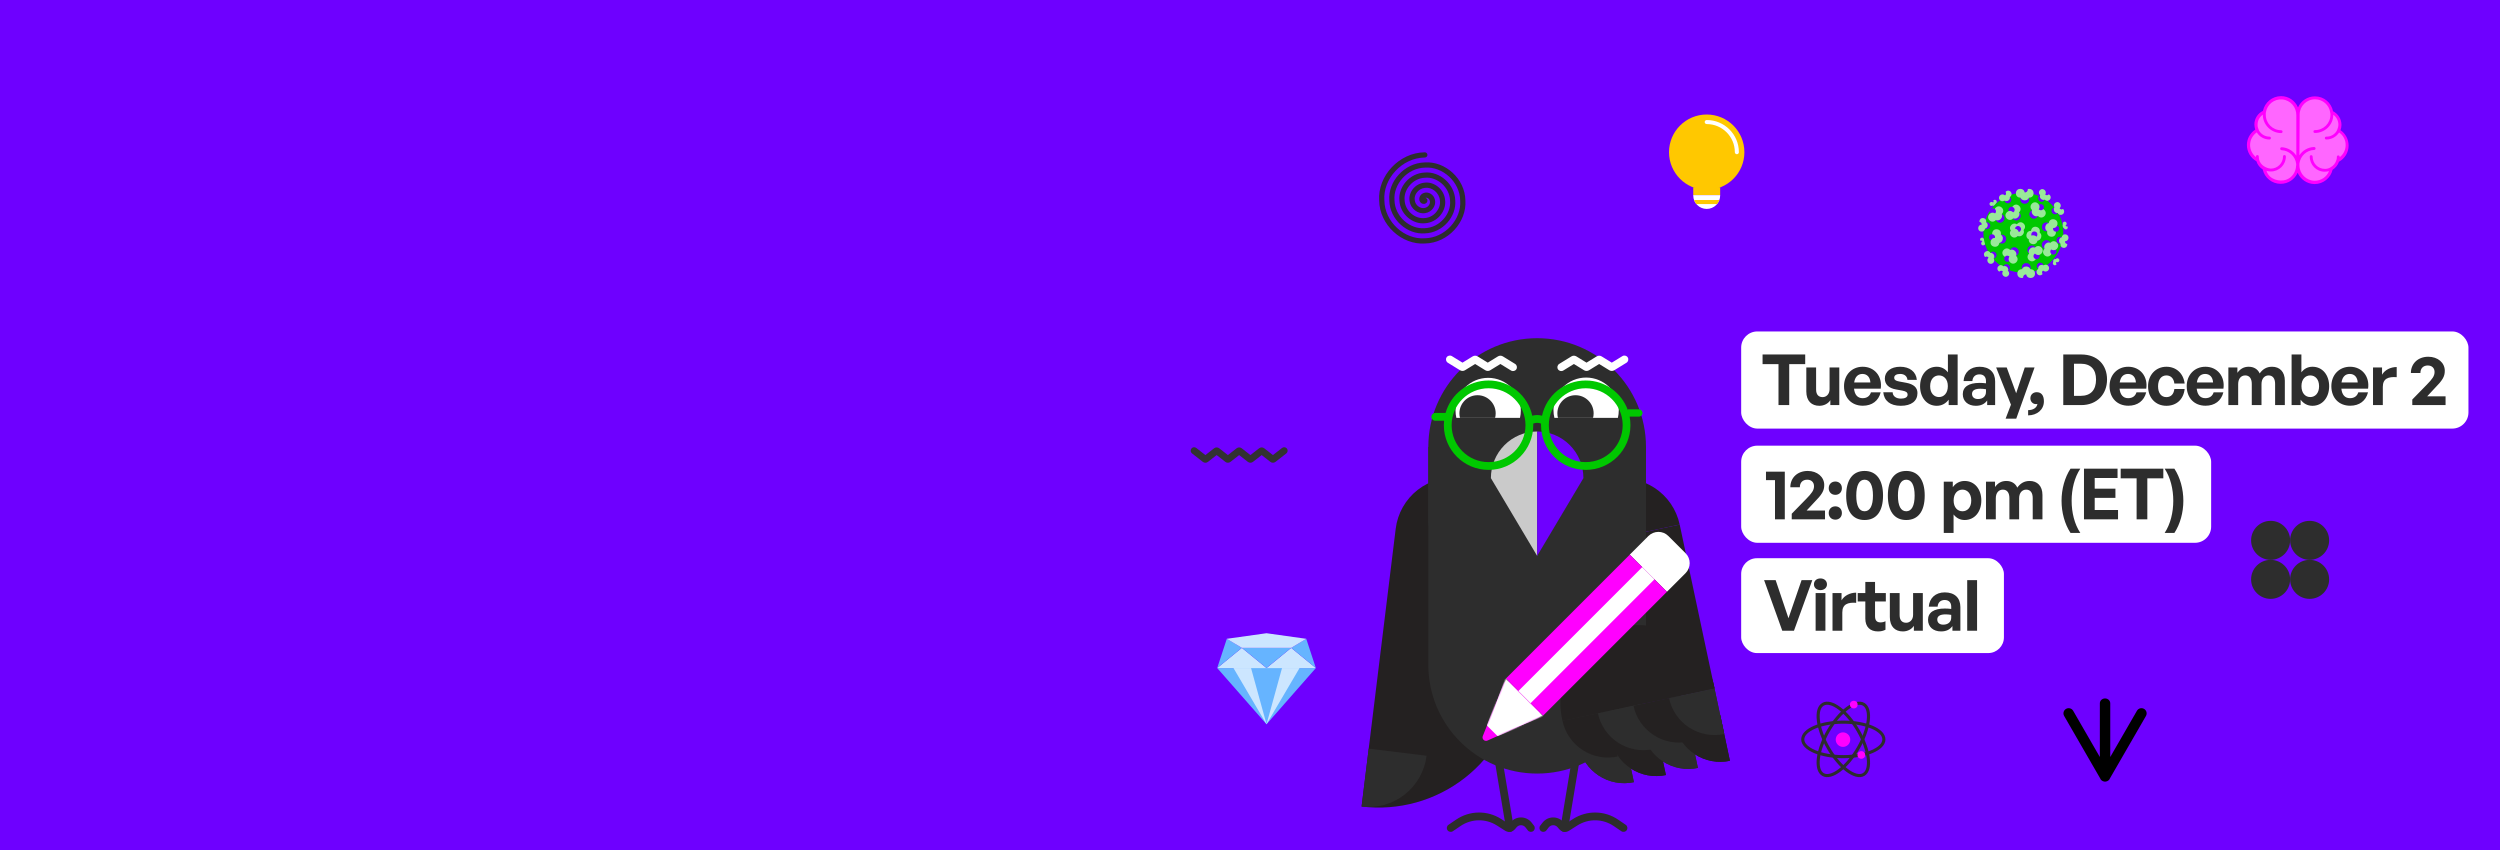 <svg width="2293" height="780" viewBox="0 0 2293 780" fill="none" xmlns="http://www.w3.org/2000/svg">
<rect x="0" y="0" width="2293" height="780" fill="#808080" stroke="none"/>
<g clip-path="url(#clip0_1017_22456)">
<rect width="2293" height="779.996" fill="#6E00FF"/>
<rect x="1597" y="304" width="667.061" height="89.102" rx="14.816" fill="white"/>
<path d="M1641.07 371.551H1631.24V333.989H1616.63V325.131H1655.74V333.989H1641.07V371.551ZM1678.08 357.004V337.027H1687V371.551H1678.79V367.025C1676.92 370.064 1673.1 372.197 1668.71 372.197C1661.79 372.197 1656.75 367.995 1656.75 359.009V337.027H1665.73V357.263C1665.73 362.112 1668.13 364.245 1671.75 364.245C1674.98 364.245 1678.08 361.659 1678.08 357.004ZM1708.59 372.133C1698.25 372.133 1691.33 364.956 1691.33 354.16C1691.33 343.88 1698.5 336.381 1708.46 336.381C1719.39 336.381 1726.63 345.238 1725.01 356.487H1700.51C1701.09 362.112 1703.81 365.215 1708.4 365.215C1712.34 365.215 1714.99 363.275 1716.02 359.849H1724.95C1723.01 367.672 1716.99 372.133 1708.59 372.133ZM1708.27 342.975C1704.06 342.975 1701.41 345.69 1700.64 350.798H1715.51C1715.25 346.014 1712.53 342.975 1708.27 342.975ZM1758.7 360.495C1758.7 367.736 1753.21 372.197 1743.38 372.197C1733.55 372.197 1728.06 367.478 1727.35 359.784H1735.94C1736.01 363.34 1739.05 365.603 1743.51 365.603C1747 365.603 1749.65 364.504 1749.65 362.047C1749.65 359.849 1748.23 358.944 1744.93 358.297L1738.72 357.134C1732.52 356.035 1728.77 352.608 1728.77 347.242C1728.77 340.842 1734.26 336.381 1742.86 336.381C1751.52 336.381 1757.47 340.971 1758.12 348.406H1749.52C1749.2 345.044 1746.68 342.975 1742.86 342.975C1739.56 342.975 1737.37 344.203 1737.37 346.402C1737.37 348.47 1738.79 349.311 1741.89 349.893L1748.55 351.121C1755.27 352.414 1758.7 355.517 1758.7 360.495ZM1761.09 354.289C1761.09 344.074 1767.1 336.381 1776.41 336.381C1780.55 336.381 1784.04 338.191 1786.62 341.488V325.131H1795.55V371.551H1787.33V366.573C1784.62 370.193 1780.87 372.197 1776.41 372.197C1767.1 372.197 1761.09 364.375 1761.09 354.289ZM1770.33 354.289C1770.33 360.754 1774.02 364.181 1778.41 364.181C1782.87 364.181 1786.56 360.689 1786.56 354.16C1786.56 347.63 1782.81 344.333 1778.41 344.333C1774.02 344.333 1770.33 347.695 1770.33 354.289ZM1822.64 371.551V367.284C1820.38 370.516 1816.95 372.197 1812.23 372.197C1805.05 372.197 1800.27 367.995 1800.27 361.53C1800.27 354.806 1805.7 351.186 1815.79 351.186C1817.73 351.186 1819.41 351.315 1821.54 351.574V349.505C1821.54 345.626 1819.34 343.363 1815.59 343.363C1811.71 343.363 1809.39 345.626 1809.06 349.505H1800.98C1801.5 341.553 1807.25 336.381 1815.59 336.381C1824.64 336.381 1829.94 341.359 1829.94 349.828V371.551H1822.64ZM1808.74 361.271C1808.74 364.181 1810.81 365.991 1814.17 365.991C1818.76 365.991 1821.54 363.469 1821.54 359.461V357.004C1819.41 356.681 1817.92 356.552 1816.37 356.552C1811.26 356.552 1808.74 358.168 1808.74 361.271ZM1866.1 337.027L1849.29 384.028H1839.53L1844.44 371.163L1830.86 337.027H1840.56L1849.22 360.689L1857.11 337.027H1866.1ZM1874.67 368.06C1874.67 375.818 1868.34 380.925 1860.19 380.99V376.206C1864.98 376.141 1868.21 373.943 1868.73 370.452C1868.14 370.646 1867.76 370.646 1867.37 370.646C1864.46 370.646 1862.26 368.254 1862.26 365.344C1862.26 361.982 1864.78 359.72 1868.08 359.72C1872.22 359.72 1874.67 362.564 1874.67 368.06ZM1908.92 371.551H1892.43V325.131H1908.92C1923.66 325.131 1932.58 334.571 1932.58 348.083C1932.58 361.595 1923.33 371.551 1908.92 371.551ZM1902.26 333.601V363.082H1908.4C1917.65 363.082 1922.49 357.716 1922.49 348.083C1922.49 338.837 1917.65 333.601 1908.4 333.601H1902.26ZM1952.14 372.133C1941.8 372.133 1934.88 364.956 1934.88 354.16C1934.88 343.88 1942.06 336.381 1952.01 336.381C1962.94 336.381 1970.18 345.238 1968.56 356.487H1944.06C1944.64 362.112 1947.36 365.215 1951.95 365.215C1955.89 365.215 1958.54 363.275 1959.58 359.849H1968.5C1966.56 367.672 1960.55 372.133 1952.14 372.133ZM1951.82 342.975C1947.62 342.975 1944.96 345.69 1944.19 350.798H1959.06C1958.8 346.014 1956.08 342.975 1951.82 342.975ZM1987.01 372.197C1977.05 372.197 1970.2 364.827 1970.2 354.289C1970.2 343.945 1977.31 336.381 1987.01 336.381C1996 336.381 2002.65 342.458 2003.75 351.768H1994.31C1993.86 347.177 1991.08 344.333 1987.01 344.333C1982.35 344.333 1979.38 348.147 1979.38 354.289C1979.38 360.495 1982.29 364.245 1987.01 364.245C1991.15 364.245 1993.8 361.53 1994.31 356.81H2003.75C2002.72 366.314 1996.25 372.197 1987.01 372.197ZM2022.91 372.133C2012.57 372.133 2005.65 364.956 2005.65 354.16C2005.65 343.88 2012.82 336.381 2022.78 336.381C2033.71 336.381 2040.95 345.238 2039.33 356.487H2014.83C2015.41 362.112 2018.12 365.215 2022.72 365.215C2026.66 365.215 2029.31 363.275 2030.34 359.849H2039.27C2037.33 367.672 2031.31 372.133 2022.91 372.133ZM2022.59 342.975C2018.38 342.975 2015.73 345.69 2014.96 350.798H2029.83C2029.57 346.014 2026.85 342.975 2022.59 342.975ZM2052.85 371.551H2043.86V337.027H2052.14V341.941C2054.66 338.45 2057.89 336.381 2062.48 336.381C2067.2 336.381 2070.82 338.579 2072.57 342.523C2075.28 338.708 2078.77 336.381 2083.95 336.381C2090.93 336.381 2095.65 340.971 2095.65 349.246V371.551H2086.73V352.091C2086.73 347.242 2084.66 344.333 2080.71 344.333C2077.16 344.333 2074.25 347.113 2074.25 352.285V371.551H2065.33V352.091C2065.33 347.242 2063.26 344.333 2059.31 344.333C2055.69 344.333 2052.85 347.113 2052.85 352.285V371.551ZM2136.31 354.289C2136.31 364.375 2130.3 372.197 2120.99 372.197C2116.53 372.197 2112.78 370.193 2110.12 366.573V371.551H2101.85V325.131H2110.84V341.488C2113.36 338.126 2116.85 336.381 2120.99 336.381C2130.3 336.381 2136.31 344.074 2136.31 354.289ZM2127.06 354.289C2127.06 347.695 2123.38 344.333 2118.98 344.333C2114.65 344.333 2110.9 347.63 2110.9 354.16C2110.9 360.689 2114.52 364.181 2118.98 364.181C2123.38 364.181 2127.06 360.754 2127.06 354.289ZM2155.58 372.133C2145.23 372.133 2138.32 364.956 2138.32 354.16C2138.32 343.88 2145.49 336.381 2155.45 336.381C2166.38 336.381 2173.62 345.238 2172 356.487H2147.5C2148.08 362.112 2150.79 365.215 2155.38 365.215C2159.33 365.215 2161.98 363.275 2163.01 359.849H2171.94C2170 367.672 2163.98 372.133 2155.58 372.133ZM2155.26 342.975C2151.05 342.975 2148.4 345.69 2147.63 350.798H2162.5C2162.24 346.014 2159.52 342.975 2155.26 342.975ZM2185.52 354.806V371.551H2176.53V337.027H2184.81V343.686C2187.33 339.29 2192.69 336.639 2198.25 336.639V345.949C2190.63 345.367 2185.52 347.177 2185.52 354.806ZM2243.07 363.534V371.551H2212.55V366.443L2225.81 352.867C2230.85 347.695 2232.98 344.979 2232.98 341.165C2232.98 337.609 2230.59 335.217 2226.78 335.217C2222.58 335.217 2219.99 337.868 2219.99 342.135H2211.26C2211.26 333.407 2217.86 327.2 2227.23 327.2C2235.96 327.2 2242.36 332.696 2242.36 340.066C2242.36 345.367 2240.42 348.729 2232.79 356.422L2226.2 363.534H2243.07Z" fill="#2D2D2D"/>
<rect x="1597" y="408.756" width="431.061" height="89.102" rx="14.816" fill="white"/>
<path d="M1637.02 476.307H1628.03V440.361H1619.76V432.603H1637.02V476.307ZM1673.9 468.29V476.307H1643.38V471.199L1656.63 457.623C1661.68 452.45 1663.81 449.735 1663.81 445.921C1663.81 442.365 1661.42 439.973 1657.6 439.973C1653.4 439.973 1650.82 442.624 1650.82 446.891H1642.09C1642.09 438.163 1648.68 431.956 1658.06 431.956C1666.78 431.956 1673.19 437.452 1673.19 444.822C1673.19 450.123 1671.25 453.485 1663.62 461.178L1657.02 468.29H1673.9ZM1689.39 447.796C1689.39 451.351 1686.93 453.873 1683.38 453.873C1679.82 453.873 1677.3 451.351 1677.3 447.796C1677.3 444.175 1679.82 441.654 1683.38 441.654C1686.93 441.654 1689.39 444.175 1689.39 447.796ZM1689.39 470.553C1689.39 474.109 1686.93 476.63 1683.38 476.63C1679.82 476.63 1677.3 474.109 1677.3 470.553C1677.3 466.932 1679.82 464.411 1683.38 464.411C1686.93 464.411 1689.39 466.932 1689.39 470.553ZM1693.31 454.519C1693.31 440.038 1699.39 431.956 1710.19 431.956C1720.98 431.956 1727.12 440.038 1727.12 454.519C1727.12 468.936 1721.11 476.953 1710.19 476.953C1699.26 476.953 1693.31 468.936 1693.31 454.519ZM1702.56 454.519C1702.56 463.894 1705.14 468.936 1710.19 468.936C1715.16 468.936 1717.88 463.894 1717.88 454.519C1717.88 445.08 1715.16 439.973 1710.19 439.973C1705.27 439.973 1702.56 445.08 1702.56 454.519ZM1731.54 454.519C1731.54 440.038 1737.61 431.956 1748.41 431.956C1759.21 431.956 1765.35 440.038 1765.35 454.519C1765.35 468.936 1759.34 476.953 1748.41 476.953C1737.49 476.953 1731.54 468.936 1731.54 454.519ZM1740.78 454.519C1740.78 463.894 1743.37 468.936 1748.41 468.936C1753.39 468.936 1756.1 463.894 1756.1 454.519C1756.1 445.08 1753.39 439.973 1748.41 439.973C1743.5 439.973 1740.78 445.08 1740.78 454.519ZM1817.28 459.045C1817.28 469.26 1811.27 476.953 1801.96 476.953C1797.88 476.953 1794.39 475.208 1791.81 471.846V488.784H1782.82V441.783H1791.1V446.826C1793.75 443.141 1797.56 441.137 1801.96 441.137C1811.27 441.137 1817.28 448.895 1817.28 459.045ZM1808.03 459.045C1808.03 452.58 1804.35 449.089 1799.95 449.089C1795.56 449.089 1791.87 452.515 1791.87 459.045C1791.87 465.575 1795.56 468.936 1799.95 468.936C1804.35 468.936 1808.03 465.639 1808.03 459.045ZM1830.54 476.307H1821.55V441.783H1829.83V446.697C1832.35 443.205 1835.58 441.137 1840.17 441.137C1844.89 441.137 1848.51 443.335 1850.26 447.278C1852.97 443.464 1856.46 441.137 1861.63 441.137C1868.62 441.137 1873.34 445.727 1873.34 454.002V476.307H1864.41V456.847C1864.41 451.998 1862.35 449.089 1858.4 449.089C1854.85 449.089 1851.94 451.869 1851.94 457.041V476.307H1843.02V456.847C1843.02 451.998 1840.95 449.089 1837 449.089C1833.38 449.089 1830.54 451.869 1830.54 457.041V476.307ZM1908.05 488.784H1899.06C1893.76 480.703 1890.85 470.036 1890.85 459.303C1890.85 448.636 1893.76 437.969 1899.06 429.887H1908.05C1902.68 437.969 1900.1 448.636 1900.1 459.303C1900.1 470.036 1902.68 480.703 1908.05 488.784ZM1942.66 467.773V476.307H1911.43V429.887H1942.21V438.421H1921.26V448.184H1940.27V456.653H1921.26V467.773H1942.66ZM1969.53 476.307H1959.7V438.745H1945.09V429.887H1984.2V438.745H1969.53V476.307ZM1994.36 488.784H1985.44C1990.74 480.703 1993.33 470.036 1993.33 459.303C1993.33 448.636 1990.74 437.969 1985.44 429.887H1994.36C1999.66 437.969 2002.57 448.636 2002.57 459.303C2002.57 470.036 1999.66 480.703 1994.36 488.784Z" fill="#2D2D2D"/>
<rect x="1597" y="512" width="241" height="87" rx="14.414" fill="white"/>
<path d="M1662.24 532.083L1645.43 578.5H1634.7L1618.02 532.083H1628.62L1640.39 567.057L1652.41 532.083H1662.24ZM1675.7 535.962C1675.7 539.001 1673.24 541.263 1669.68 541.263C1666.19 541.263 1663.74 539.001 1663.74 535.962C1663.74 532.794 1666.19 530.532 1669.68 530.532C1673.24 530.532 1675.7 532.794 1675.7 535.962ZM1674.27 578.5H1665.29V543.978H1674.27V578.5ZM1689.77 561.756V578.5H1680.78V543.978H1689.06V550.637C1691.58 546.241 1696.94 543.591 1702.5 543.591V552.9C1694.88 552.318 1689.77 554.128 1689.77 561.756ZM1729.36 569.773V577.595C1727.16 578.694 1725.09 579.146 1722.44 579.146C1715.33 579.146 1710.87 575.074 1710.87 567.316V551.671H1703.89V543.978H1710.87V533.764H1719.79V543.978H1729.68V551.671H1719.79V565.247C1719.79 569.255 1721.6 570.872 1724.83 570.872C1726.51 570.872 1728.06 570.484 1729.36 569.773ZM1754.69 563.954V543.978H1763.61V578.5H1755.4V573.975C1753.53 577.013 1749.71 579.146 1745.32 579.146C1738.4 579.146 1733.36 574.944 1733.36 565.958V543.978H1742.34V564.213C1742.34 569.062 1744.74 571.195 1748.36 571.195C1751.59 571.195 1754.69 568.609 1754.69 563.954ZM1790.76 578.5V574.233C1788.49 577.466 1785.07 579.146 1780.35 579.146C1773.17 579.146 1768.39 574.944 1768.39 568.48C1768.39 561.756 1773.82 558.136 1783.9 558.136C1785.84 558.136 1787.52 558.265 1789.66 558.524V556.455C1789.66 552.576 1787.46 550.314 1783.71 550.314C1779.83 550.314 1777.5 552.576 1777.18 556.455H1769.1C1769.62 548.504 1775.37 543.332 1783.71 543.332C1792.76 543.332 1798.06 548.31 1798.06 556.779V578.5H1790.76ZM1776.86 568.221C1776.86 571.13 1778.93 572.94 1782.29 572.94C1786.88 572.94 1789.66 570.419 1789.66 566.411V563.954C1787.52 563.631 1786.04 563.502 1784.49 563.502C1779.38 563.502 1776.86 565.118 1776.86 568.221ZM1813.37 578.5H1804.32V532.083H1813.37V578.5Z" fill="#2D2D2D"/>
<path d="M2100.5 531.392C2100.5 541.274 2092.49 549.284 2082.61 549.284C2072.73 549.284 2064.71 541.274 2064.71 531.392C2064.71 521.511 2072.73 513.5 2082.61 513.5C2092.49 513.5 2100.5 521.511 2100.5 531.392Z" fill="#2D2D2D"/>
<path d="M2100.5 495.607C2100.5 505.489 2092.49 513.499 2082.61 513.499C2072.73 513.499 2064.71 505.489 2064.71 495.607C2064.71 485.725 2072.73 477.715 2082.61 477.715C2092.49 477.715 2100.5 485.725 2100.5 495.607Z" fill="#2D2D2D"/>
<path d="M2136.28 531.392C2136.28 541.274 2128.27 549.284 2118.39 549.284C2108.51 549.284 2100.5 541.274 2100.5 531.392C2100.5 521.511 2108.51 513.5 2118.39 513.5C2128.27 513.5 2136.28 521.511 2136.28 531.392Z" fill="#2D2D2D"/>
<path d="M2136.28 495.607C2136.28 505.489 2128.27 513.499 2118.39 513.499C2108.51 513.499 2100.5 505.489 2100.5 495.607C2100.5 485.725 2108.51 477.715 2118.39 477.715C2128.27 477.715 2136.28 485.725 2136.28 495.607Z" fill="#2D2D2D"/>
<path d="M2107.72 105.175C2107.72 96.564 2100.85 89.588 2092.24 89.588C2084.5 89.588 2078.07 95.147 2076.87 102.668C2072.4 104.521 2069.24 108.99 2069.13 114.113C2069.13 115.966 2069.57 117.819 2070.33 119.454C2065.53 122.07 2062.37 127.193 2062.37 132.97C2062.37 139.074 2065.75 144.306 2070.88 146.922C2071.75 150.192 2073.93 152.917 2076.76 154.552C2078.07 161.746 2084.39 167.196 2091.91 167.305C2100.52 167.305 2107.5 160.438 2107.5 151.827L2107.72 105.284V105.175Z" fill="#FF66FF"/>
<path d="M2107.72 105.175C2107.72 96.564 2114.69 89.697 2123.3 89.697C2131.04 89.697 2137.47 95.474 2138.56 102.886C2143.03 104.848 2146.19 109.208 2146.08 114.44C2146.08 116.293 2145.65 118.146 2144.88 119.781C2149.57 122.506 2152.73 127.52 2152.73 133.406C2152.73 139.292 2149.24 144.742 2144.12 147.249C2143.25 150.519 2141.07 153.244 2138.13 154.77C2136.71 161.964 2130.39 167.414 2122.87 167.305C2114.26 167.305 2107.39 160.329 2107.39 151.718L2107.61 105.175H2107.72Z" fill="#FF66FF"/>
<path fill-rule="evenodd" clip-rule="evenodd" d="M2146.74 119.235C2147.28 117.709 2147.61 116.183 2147.61 114.548C2147.61 109.098 2144.45 104.302 2139.87 102.013C2138.35 94.274 2131.59 88.388 2123.3 88.388C2116.33 88.388 2110.33 92.53 2107.72 98.525C2105.21 92.421 2099.22 88.17 2092.24 88.17C2084.06 88.17 2077.2 93.947 2075.56 101.686C2070.98 103.866 2067.71 108.662 2067.71 114.112C2067.71 115.747 2068.04 117.382 2068.48 118.908C2063.9 121.96 2060.85 127.083 2060.85 132.969C2060.85 139.4 2064.34 144.959 2069.57 147.902C2070.55 151.063 2072.62 153.679 2075.34 155.423C2076.98 162.944 2083.74 168.612 2091.8 168.612C2098.78 168.612 2104.77 164.47 2107.39 158.475C2110.01 164.47 2115.89 168.721 2122.87 168.83C2130.93 168.83 2137.69 163.271 2139.44 155.75C2142.16 154.006 2144.34 151.39 2145.32 148.338C2150.55 145.504 2154.15 139.945 2154.15 133.514C2154.15 127.628 2151.21 122.396 2146.63 119.344L2146.74 119.235ZM2105.97 151.717C2105.97 157.603 2102.27 163.053 2096.71 164.906C2091.15 166.759 2081.44 165.048 2078.83 156.731C2080.03 157.058 2081.45 157.276 2082.76 157.276C2090.39 157.276 2096.6 151.172 2096.6 143.542C2096.6 142.779 2096.05 142.234 2095.29 142.234C2094.53 142.234 2093.98 142.779 2093.98 143.542C2093.98 149.646 2088.97 154.66 2082.76 154.66C2081.01 154.66 2074.96 153.188 2072.61 148.065C2071.74 146.158 2071.75 143.542 2071.75 143.542C2071.75 142.779 2071.2 142.234 2070.44 142.234C2069.68 142.234 2069.13 142.779 2069.13 143.542V144.087C2065.86 141.471 2063.79 137.438 2063.79 132.969C2063.79 128.173 2066.3 123.922 2069.89 121.415C2072.29 125.339 2076.65 127.955 2081.56 127.955C2082.32 127.955 2082.87 127.41 2082.87 126.647C2082.87 125.884 2082.32 125.339 2081.56 125.339C2077.63 125.339 2074.15 123.268 2072.18 120.107L2071.64 118.908C2070.98 117.491 2070.55 115.856 2070.66 114.221C2070.66 110.515 2072.51 107.245 2075.45 105.174C2075.45 114.439 2082.97 121.96 2092.24 122.069C2093 122.069 2093.55 121.524 2093.55 120.761C2093.55 119.998 2093 119.453 2092.24 119.453C2084.39 119.453 2078.07 113.022 2078.18 105.174V103.757L2078.29 102.994C2079.38 95.909 2085.81 90.568 2093.33 91.222C2100.85 91.876 2106.3 98.307 2106.19 105.719V106.809V142.779C2103.25 138.31 2098.34 135.367 2092.78 135.04C2092.02 135.04 2091.48 135.585 2091.37 136.348C2091.37 137.111 2091.91 137.656 2092.68 137.765C2099.65 138.092 2105.32 143.542 2106.08 150.409V151.935L2105.97 151.717ZM2145.98 144.414V143.869C2145.98 143.106 2145.43 142.561 2144.67 142.561C2143.91 142.561 2143.36 143.106 2143.36 143.869C2143.36 144.632 2143.36 145.395 2143.14 146.158L2142.92 146.812C2142.16 149.646 2140.2 152.044 2137.58 153.461L2137.04 153.788C2135.62 154.551 2133.99 154.987 2132.24 154.878C2126.14 154.878 2121.12 149.864 2121.12 143.651C2121.12 142.888 2120.58 142.343 2119.82 142.343C2119.05 142.343 2118.51 142.888 2118.51 143.651C2118.51 151.281 2124.61 157.494 2132.24 157.494C2133.66 157.494 2134.97 157.276 2136.17 156.949C2134.1 162.181 2128.97 165.778 2123.09 165.778C2115.35 165.778 2109.03 159.456 2109.03 151.608V149.973C2109.9 143.106 2115.57 137.765 2122.54 137.547C2123.3 137.547 2123.85 136.893 2123.85 136.13C2123.85 135.367 2123.2 134.822 2122.43 134.822C2116.87 135.04 2111.97 137.983 2109.03 142.343L2109.24 106.482V105.065C2109.24 97.326 2115.57 91.004 2123.41 91.113C2130.5 91.113 2136.28 96.345 2137.26 103.103V103.866H2137.47V105.283C2137.47 113.131 2131.04 119.453 2123.2 119.344C2122.43 119.344 2121.89 119.889 2121.89 120.652C2121.89 121.415 2122.43 121.96 2123.2 121.96C2132.46 121.96 2140.09 114.548 2140.09 105.283C2142.92 107.245 2144.78 110.624 2144.78 114.33C2144.78 115.965 2144.34 117.6 2143.69 119.017L2143.14 120.216C2141.18 123.377 2137.69 125.448 2133.66 125.339C2132.9 125.339 2132.35 125.884 2132.35 126.647C2132.35 127.41 2132.9 127.955 2133.66 127.955C2138.56 127.955 2142.92 125.448 2145.43 121.524C2149.14 124.031 2151.54 128.391 2151.43 133.187C2151.43 137.656 2149.25 141.689 2145.98 144.196V144.414Z" fill="#FF00FF"/>
<path fill-rule="evenodd" clip-rule="evenodd" d="M1434.22 762.956C1436.16 763.279 1438 761.967 1438.32 760.025L1449.02 695.847C1449.34 693.905 1448.03 692.068 1446.09 691.744C1444.14 691.421 1442.31 692.733 1441.98 694.675L1431.29 758.853C1430.96 760.795 1432.28 762.632 1434.22 762.956Z" fill="#2D2D2D"/>
<path fill-rule="evenodd" clip-rule="evenodd" d="M1385.46 762.956C1383.52 763.279 1381.68 761.967 1381.36 760.025L1370.66 695.847C1370.34 693.905 1371.65 692.068 1373.59 691.744C1375.53 691.421 1377.37 692.733 1377.69 694.675L1388.39 758.853C1388.71 760.795 1387.4 762.632 1385.46 762.956Z" fill="#2D2D2D"/>
<path fill-rule="evenodd" clip-rule="evenodd" d="M1327.63 761.437C1328.74 763.066 1330.96 763.49 1332.58 762.384L1339.59 757.623C1349.62 750.816 1362.73 750.623 1372.95 757.132L1380.45 761.908C1381.57 762.621 1382.87 763 1384.2 763C1386.23 763 1388.15 762.115 1389.48 760.577L1391.09 758.701C1393.26 756.192 1397.17 756.29 1399.2 758.903L1401.32 761.624C1402.53 763.178 1404.77 763.457 1406.32 762.248C1407.88 761.039 1408.16 758.799 1406.95 757.245L1404.83 754.524C1400.03 748.356 1390.79 748.126 1385.69 754.047L1384.17 755.82L1376.78 751.118C1364.16 743.079 1347.97 743.318 1335.59 751.724L1328.58 756.485C1326.95 757.591 1326.53 759.808 1327.63 761.437Z" fill="#2D2D2D"/>
<path fill-rule="evenodd" clip-rule="evenodd" d="M1492.04 761.437C1490.93 763.066 1488.71 763.49 1487.08 762.384L1480.07 757.623C1470.05 750.816 1456.94 750.623 1446.72 757.132L1439.22 761.908C1438.1 762.621 1436.8 763 1435.47 763C1433.44 763 1431.51 762.115 1430.19 760.577L1428.57 758.701C1426.41 756.192 1422.5 756.29 1420.46 758.903L1418.35 761.624C1417.14 763.178 1414.9 763.457 1413.34 762.248C1411.79 761.039 1411.51 758.799 1412.72 757.245L1414.84 754.524C1419.63 748.356 1428.88 748.126 1433.98 754.047L1435.5 755.82L1442.89 751.118C1455.51 743.079 1471.7 743.318 1484.08 751.724L1491.09 756.485C1492.72 757.591 1493.14 759.808 1492.04 761.437Z" fill="#2D2D2D"/>
<g clip-path="url(#clip1_1017_22456)">
<path d="M1391.89 627.998C1396.04 594.21 1386.6 560.158 1365.64 533.333C1356.16 521.194 1344.67 510.985 1331.8 503.061L1333.22 491.475L1339.74 438.393C1332.77 437.537 1325.69 438.062 1318.93 439.939C1312.16 441.816 1305.83 445.008 1300.29 449.332C1294.76 453.655 1290.13 459.027 1286.67 465.14C1283.21 471.253 1280.99 477.987 1280.14 484.958L1255.37 686.671L1248.85 739.754C1282.64 743.903 1316.69 734.459 1343.52 713.501C1370.34 692.543 1387.74 661.787 1391.89 627.998Z" fill="#242121"/>
<path d="M1308.45 693.189C1307.59 700.16 1305.37 706.894 1301.91 713.007C1298.46 719.12 1293.83 724.492 1288.29 728.816C1282.76 733.139 1276.43 736.331 1269.66 738.208C1262.89 740.085 1255.82 740.61 1248.85 739.754L1255.37 686.672L1308.45 693.189Z" fill="#2D2D2D"/>
</g>
<path d="M1540.61 481.135C1539.15 474.265 1536.35 467.75 1532.38 461.962C1528.4 456.174 1523.32 451.226 1517.43 447.401C1511.54 443.576 1504.95 440.948 1498.05 439.668C1491.14 438.389 1484.05 438.481 1477.18 439.942L1488.3 492.254L1540.61 481.135Z" fill="#242121"/>
<path d="M1488.3 492.254L1540.61 481.135L1572.58 631.532L1520.27 642.652L1488.3 492.254Z" fill="#242121"/>
<path d="M1487.66 574.908C1449.14 583.096 1424.55 620.962 1432.74 659.484C1432.86 660.05 1432.98 660.613 1433.12 661.172L1572.57 631.529C1572.47 630.964 1572.36 630.398 1572.24 629.832C1564.05 591.311 1526.18 566.72 1487.66 574.908Z" fill="#242121"/>
<path d="M1498.61 717.409C1493.13 718.574 1487.47 718.648 1481.96 717.627C1476.45 716.606 1471.2 714.509 1466.5 711.458C1461.8 708.406 1457.75 704.459 1454.57 699.841C1451.4 695.223 1449.17 690.026 1448 684.545L1489.74 675.674L1498.61 717.409Z" fill="#2D2D2D"/>
<path d="M1527.96 710.872C1522.48 712.037 1516.83 712.111 1511.32 711.09C1505.81 710.068 1500.55 707.972 1495.85 704.921C1491.15 701.869 1487.1 697.921 1483.93 693.304C1480.76 688.686 1478.52 683.489 1477.36 678.008L1519.09 669.137L1527.96 710.872Z" fill="#242121"/>
<path d="M1557.32 704.342C1551.84 705.507 1546.18 705.581 1540.67 704.56C1535.16 703.539 1529.91 701.443 1525.21 698.391C1520.51 695.34 1516.46 691.392 1513.29 686.774C1510.11 682.157 1507.88 676.959 1506.71 671.479L1548.45 662.608L1557.32 704.342Z" fill="#2D2D2D"/>
<path d="M1586.68 697.803C1581.2 698.968 1575.54 699.042 1570.03 698.021C1564.52 697 1559.27 694.904 1554.57 691.852C1549.87 688.8 1545.82 684.853 1542.65 680.235C1539.47 675.618 1537.24 670.42 1536.07 664.939L1577.81 656.068L1586.68 697.803Z" fill="#242121"/>
<path d="M1483.69 693.913C1478.21 695.078 1472.55 695.152 1467.04 694.131C1461.53 693.109 1456.28 691.013 1451.58 687.962C1446.88 684.91 1442.83 680.962 1439.66 676.345C1436.48 671.727 1434.25 666.53 1433.08 661.049L1474.82 652.178L1483.69 693.913Z" fill="#242121"/>
<path d="M1516.2 687.12C1510.72 688.285 1505.07 688.359 1499.56 687.338C1494.05 686.316 1488.79 684.22 1484.09 681.169C1479.4 678.117 1475.34 674.17 1472.17 669.552C1469 664.934 1466.76 659.737 1465.6 654.256L1507.33 645.385L1516.2 687.12Z" fill="#2D2D2D"/>
<path d="M1548.82 680.182C1543.34 681.347 1537.69 681.421 1532.18 680.4C1526.67 679.379 1521.41 677.283 1516.72 674.231C1512.02 671.179 1507.96 667.232 1504.79 662.614C1501.62 657.997 1499.38 652.799 1498.22 647.318L1539.95 638.447L1548.82 680.182Z" fill="#242121"/>
<path d="M1581.45 673.252C1575.96 674.417 1570.31 674.491 1564.8 673.47C1559.29 672.449 1554.04 670.353 1549.34 667.301C1544.64 664.25 1540.59 660.302 1537.41 655.685C1534.24 651.067 1532 645.869 1530.84 640.389L1572.57 631.518L1581.45 673.252Z" fill="#2D2D2D"/>
<path d="M1310.05 609.689C1310.05 664.824 1354.74 709.52 1409.88 709.52C1465.01 709.52 1509.71 664.824 1509.71 609.689V410.025H1310.05V609.689Z" fill="#2D2D2D"/>
<g clip-path="url(#clip2_1017_22456)">
<path d="M1310.05 410.025C1310.05 354.89 1354.74 310.193 1409.88 310.193C1465.01 310.193 1509.71 354.89 1509.71 410.025V476.591C1509.71 494.963 1494.82 509.857 1476.44 509.857H1343.31C1324.94 509.857 1310.05 494.963 1310.05 476.591V410.025Z" fill="#2D2D2D"/>
<path d="M1394.14 383.273C1394.64 381.099 1394.9 378.833 1394.9 376.506C1394.9 359.965 1381.49 346.556 1364.95 346.556C1348.41 346.556 1335 359.965 1335 376.506C1335 378.833 1335.27 381.099 1335.77 383.273H1394.14Z" fill="white"/>
<path d="M1371.32 383.273C1371.66 381.947 1371.84 380.557 1371.84 379.125C1371.84 369.939 1364.39 362.492 1355.21 362.492C1346.02 362.492 1338.57 369.939 1338.57 379.125C1338.57 380.557 1338.75 381.947 1339.09 383.273H1371.32Z" fill="#2D2D2D"/>
<path d="M1483.92 383.277C1484.46 381.019 1484.75 378.662 1484.75 376.236C1484.75 359.696 1471.34 346.287 1454.8 346.287C1438.26 346.287 1424.85 359.696 1424.85 376.236C1424.85 378.662 1425.14 381.019 1425.69 383.277H1483.92Z" fill="white"/>
<path d="M1461.16 383.277C1461.5 381.952 1461.68 380.562 1461.68 379.131C1461.68 369.945 1454.24 362.498 1445.05 362.498C1435.86 362.498 1428.42 369.945 1428.42 379.131C1428.42 380.562 1428.6 381.952 1428.94 383.277H1461.16Z" fill="#2D2D2D"/>
<path d="M1357.82 444.969C1374.36 444.969 1387.77 431.56 1387.77 415.02C1387.77 398.479 1374.36 385.07 1357.82 385.07C1341.28 385.07 1327.87 398.479 1327.87 415.02C1327.87 431.56 1341.28 444.969 1357.82 444.969Z" fill="#2D2D2D"/>
<path d="M1461.93 444.969C1478.47 444.969 1491.88 431.56 1491.88 415.02C1491.88 398.479 1478.47 385.07 1461.93 385.07C1445.39 385.07 1431.98 398.479 1431.98 415.02C1431.98 431.56 1445.39 444.969 1461.93 444.969Z" fill="#2D2D2D"/>
<path d="M1370.68 422.174C1368.55 427.365 1367.45 432.928 1367.45 438.547L1409.88 509.855L1409.88 395.762C1404.31 395.762 1398.79 396.868 1393.64 399.019C1388.49 401.169 1383.82 404.32 1379.88 408.293C1375.94 412.266 1372.81 416.983 1370.68 422.174Z" fill="#CACACA"/>
<path d="M1449.08 422.174C1451.21 427.365 1452.31 432.928 1452.31 438.547L1409.88 509.855V395.762C1415.45 395.762 1420.97 396.868 1426.12 399.019C1431.26 401.169 1435.94 404.32 1439.88 408.293C1443.82 412.266 1446.95 416.983 1449.08 422.174Z" fill="#6E00FF"/>
<path fill-rule="evenodd" clip-rule="evenodd" d="M1390.8 338.674C1391.83 336.997 1391.31 334.801 1389.63 333.769L1378.42 326.868C1377.04 326.022 1375.31 326.022 1373.93 326.868L1364.59 332.619L1355.24 326.868C1353.87 326.022 1352.13 326.022 1350.76 326.868L1341.41 332.619L1331.69 326.638C1330.02 325.606 1327.82 326.129 1326.79 327.806C1325.76 329.483 1326.28 331.679 1327.96 332.711L1339.17 339.612C1340.55 340.458 1342.28 340.458 1343.66 339.612L1353 333.861L1362.35 339.612C1363.72 340.458 1365.46 340.458 1366.83 339.612L1376.18 333.861L1385.9 339.842C1387.57 340.874 1389.77 340.351 1390.8 338.674Z" fill="white"/>
<path fill-rule="evenodd" clip-rule="evenodd" d="M1428.95 338.674C1427.92 336.997 1428.44 334.801 1430.12 333.769L1441.33 326.868C1442.71 326.022 1444.44 326.022 1445.82 326.868L1455.16 332.619L1464.51 326.868C1465.88 326.022 1467.62 326.022 1468.99 326.868L1478.34 332.619L1488.06 326.638C1489.73 325.606 1491.93 326.129 1492.96 327.806C1493.99 329.483 1493.47 331.679 1491.79 332.711L1480.58 339.612C1479.21 340.458 1477.47 340.458 1476.1 339.612L1466.75 333.861L1457.41 339.612C1456.03 340.458 1454.3 340.458 1452.92 339.612L1443.58 333.861L1433.86 339.842C1432.18 340.874 1429.98 340.351 1428.95 338.674Z" fill="white"/>
<path fill-rule="evenodd" clip-rule="evenodd" d="M1365.31 423.852C1384.01 423.852 1399.18 408.687 1399.18 389.981C1399.18 371.274 1384.01 356.109 1365.31 356.109C1346.6 356.109 1331.44 371.274 1331.44 389.981C1331.44 408.687 1346.6 423.852 1365.31 423.852ZM1365.31 430.983C1387.95 430.983 1406.31 412.626 1406.31 389.981C1406.31 389.493 1406.3 389.008 1406.28 388.525C1408.58 387.571 1411.17 387.569 1413.47 388.519C1413.45 389.004 1413.44 389.492 1413.44 389.981C1413.44 412.626 1431.8 430.983 1454.44 430.983C1477.09 430.983 1495.45 412.626 1495.45 389.981C1495.45 387.296 1495.19 384.671 1494.7 382.13H1503.14C1505 382.13 1506.5 380.628 1506.5 378.776C1506.5 376.924 1505 375.423 1503.14 375.423H1493.08V376.232C1487.43 360.349 1472.27 348.979 1454.44 348.979C1434.78 348.979 1418.35 362.823 1414.36 381.296C1411.43 380.47 1408.32 380.471 1405.39 381.3C1401.41 362.824 1384.97 348.979 1365.31 348.979C1346.55 348.979 1330.73 361.575 1325.86 378.771H1316.39C1314.42 378.771 1312.82 380.368 1312.82 382.337C1312.82 384.306 1314.42 385.902 1316.39 385.902H1324.5C1324.37 387.244 1324.3 388.604 1324.3 389.981C1324.3 412.626 1342.66 430.983 1365.31 430.983ZM1454.44 423.852C1473.15 423.852 1488.32 408.687 1488.32 389.981C1488.32 371.274 1473.15 356.109 1454.44 356.109C1435.74 356.109 1420.57 371.274 1420.57 389.981C1420.57 408.687 1435.74 423.852 1454.44 423.852Z" fill="#00C800"/>
</g>
<path d="M1487.66 574.908C1449.14 583.096 1424.55 620.962 1432.74 659.484C1432.86 660.05 1432.98 660.613 1433.12 661.172L1572.57 631.529C1572.47 630.964 1572.36 630.398 1572.24 629.832C1564.05 591.311 1526.18 566.72 1487.66 574.908Z" fill="#242121"/>
<path d="M1498.61 717.409C1493.13 718.574 1487.47 718.648 1481.96 717.627C1476.45 716.606 1471.2 714.509 1466.5 711.458C1461.8 708.406 1457.75 704.459 1454.57 699.841C1451.4 695.223 1449.17 690.026 1448 684.545L1489.74 675.674L1498.61 717.409Z" fill="#2D2D2D"/>
<path d="M1527.96 710.872C1522.48 712.037 1516.83 712.111 1511.32 711.09C1505.81 710.068 1500.55 707.972 1495.85 704.921C1491.15 701.869 1487.1 697.921 1483.93 693.304C1480.76 688.686 1478.52 683.489 1477.36 678.008L1519.09 669.137L1527.96 710.872Z" fill="#242121"/>
<path d="M1557.32 704.342C1551.84 705.507 1546.18 705.581 1540.67 704.56C1535.16 703.539 1529.91 701.443 1525.21 698.391C1520.51 695.34 1516.46 691.392 1513.29 686.774C1510.11 682.157 1507.88 676.959 1506.71 671.479L1548.45 662.608L1557.32 704.342Z" fill="#2D2D2D"/>
<path d="M1586.68 697.803C1581.2 698.968 1575.54 699.042 1570.03 698.021C1564.52 697 1559.27 694.904 1554.57 691.852C1549.87 688.8 1545.82 684.853 1542.65 680.235C1539.47 675.618 1537.24 670.42 1536.07 664.939L1577.81 656.068L1586.68 697.803Z" fill="#242121"/>
<path d="M1483.69 693.913C1478.21 695.078 1472.55 695.152 1467.04 694.131C1461.53 693.109 1456.28 691.013 1451.58 687.962C1446.88 684.91 1442.83 680.962 1439.66 676.345C1436.48 671.727 1434.25 666.53 1433.08 661.049L1474.82 652.178L1483.69 693.913Z" fill="#242121"/>
<path d="M1516.2 687.12C1510.72 688.285 1505.07 688.359 1499.56 687.338C1494.05 686.316 1488.79 684.22 1484.09 681.169C1479.4 678.117 1475.34 674.17 1472.17 669.552C1469 664.934 1466.76 659.737 1465.6 654.256L1507.33 645.385L1516.2 687.12Z" fill="#2D2D2D"/>
<path d="M1548.82 680.182C1543.34 681.347 1537.69 681.421 1532.18 680.4C1526.67 679.379 1521.41 677.283 1516.72 674.231C1512.02 671.179 1507.96 667.232 1504.79 662.614C1501.62 657.997 1499.38 652.799 1498.22 647.318L1539.95 638.447L1548.82 680.182Z" fill="#242121"/>
<path d="M1581.45 673.252C1575.96 674.417 1570.31 674.491 1564.8 673.47C1559.29 672.449 1554.04 670.353 1549.34 667.301C1544.64 664.25 1540.59 660.302 1537.41 655.685C1534.24 651.067 1532 645.869 1530.84 640.389L1572.57 631.518L1581.45 673.252Z" fill="#2D2D2D"/>
<path d="M1546.04 507.438L1530.18 491.584C1525.15 486.55 1516.94 486.604 1511.84 491.705L1494.81 508.726L1528.9 542.808L1545.92 525.787C1551.02 520.687 1551.07 512.473 1546.04 507.44L1546.04 507.438Z" fill="white"/>
<path d="M1364.3 679.24C1361.67 680.421 1358.93 677.791 1360.01 675.109L1379.41 626.833C1380.26 624.694 1383.03 624.129 1384.66 625.758L1412 653.102C1413.59 654.694 1413.1 657.387 1411.04 658.307L1364.3 679.24Z" fill="#FF00FF"/>
<mask id="mask0_1017_22456" style="mask-type:alpha" maskUnits="userSpaceOnUse" x="1357" y="622" width="59" height="61">
<path d="M1357.05 682.492L1381.23 622.318L1415.31 656.401L1357.05 682.492Z" fill="#6E00FF"/>
</mask>
<g mask="url(#mask0_1017_22456)">
<rect x="1345.62" y="647.25" width="42.802" height="73.856" transform="rotate(-45 1345.62 647.25)" fill="white"/>
</g>
<path d="M1528.91 542.787L1494.83 508.705L1381.22 622.312L1415.3 656.395L1528.91 542.787Z" fill="#FF00FF"/>
<path d="M1517.46 531.339L1506.29 520.166L1392.68 633.773L1403.85 644.946L1517.46 531.339Z" fill="white"/>
<path fill-rule="evenodd" clip-rule="evenodd" d="M1309.23 142.069C1309.24 143.389 1308.18 144.47 1306.86 144.484C1285.81 144.704 1268.4 164.075 1269.74 183.675L1269.74 183.741L1269.75 183.808C1269.99 203.585 1288.28 219.858 1306.67 218.559L1306.73 218.555L1306.8 218.554C1325.37 218.27 1340.55 201.136 1339.29 184.014L1339.28 183.947L1339.28 183.881C1338.97 166.583 1322.93 152.529 1307.02 153.754L1306.95 153.759L1306.89 153.76C1290.79 154.101 1277.85 169.007 1279.03 183.646L1279.03 183.712L1279.03 183.778C1279.41 198.602 1293.21 210.428 1306.63 209.285L1306.7 209.28L1306.77 209.278C1320.38 208.879 1331.1 196.211 1330 184.054L1329.99 183.987L1329.99 183.92C1329.57 171.572 1318 161.97 1307.06 163.026L1307 163.032L1306.93 163.035C1295.8 163.49 1287.3 173.912 1288.31 183.589L1288.32 183.655L1288.32 183.722C1288.8 193.595 1298.11 200.982 1306.56 200.016L1306.63 200.008L1306.7 200.004C1315.35 199.507 1321.63 191.324 1320.72 184.139L1320.71 184.072L1320.71 184.005C1320.19 176.603 1313.13 171.436 1307.17 172.289L1307.11 172.299L1307.04 172.305C1300.86 172.835 1296.79 178.754 1297.58 183.443L1297.59 183.512L1297.6 183.581C1298.13 188.512 1302.91 191.467 1306.36 190.771L1306.43 190.758L1306.5 190.748C1310.22 190.219 1312.06 186.615 1311.49 184.443L1311.47 184.373L1311.46 184.301C1311.22 183.127 1310.53 182.29 1309.72 181.806C1308.84 181.286 1308.06 181.291 1307.69 181.432L1307.61 181.462L1307.53 181.487C1307.5 181.497 1307.46 181.509 1307.43 181.521C1308.38 181.766 1309.12 182.589 1309.22 183.626C1309.42 185.873 1307.45 186.885 1306.29 187.023C1304.89 187.191 1303.43 186.552 1302.54 185.192C1301.5 183.74 1301.61 181.863 1302.17 180.477C1302.79 178.95 1304.1 177.561 1306.06 176.937C1308.08 176.198 1310.37 176.629 1312.16 177.697C1314.03 178.805 1315.6 180.724 1316.13 183.304C1317.41 188.39 1313.53 194.538 1307.24 195.471C1300.96 196.692 1293.71 191.711 1292.85 184.164C1291.64 176.65 1297.78 168.341 1306.56 167.547C1315.31 166.339 1324.73 173.568 1325.47 183.604C1326.69 193.571 1318.33 204.086 1307.04 204.773C1295.83 206.012 1284.2 196.539 1283.55 184.02C1282.29 171.58 1292.89 158.862 1306.67 158.261C1320.35 156.983 1334.21 168.679 1334.77 183.689C1336.08 198.597 1323.23 213.539 1306.97 214.055C1290.81 215.388 1274.74 201.452 1274.26 183.964C1272.9 166.585 1287.97 149.418 1306.72 148.982C1325.35 147.589 1343.66 163.762 1344.06 183.728C1345.48 203.589 1328.17 222.969 1306.94 223.333C1285.83 224.782 1265.29 206.386 1264.97 183.934C1263.48 161.581 1283.06 139.951 1306.81 139.703C1308.13 139.689 1309.21 140.748 1309.23 142.069ZM1306.53 182.621C1306.53 182.621 1306.53 182.619 1306.53 182.615Z" fill="#2D2D2D"/>
<path d="M1565.39 174.164C1584.48 174.164 1599.96 158.687 1599.96 139.596C1599.96 120.504 1584.48 105.027 1565.39 105.027C1546.3 105.027 1530.82 120.504 1530.82 139.596C1530.82 158.687 1546.3 174.164 1565.39 174.164Z" fill="#FFC800"/>
<path fill-rule="evenodd" clip-rule="evenodd" d="M1563.54 111.94C1563.54 110.915 1564.37 110.084 1565.39 110.084C1581.69 110.084 1594.9 123.296 1594.9 139.594C1594.9 140.619 1594.07 141.45 1593.05 141.45C1592.02 141.45 1591.19 140.619 1591.19 139.594C1591.19 125.346 1579.64 113.796 1565.39 113.796C1564.37 113.796 1563.54 112.965 1563.54 111.94Z" fill="white"/>
<rect x="1553.04" y="171.752" width="24.692" height="7.251" fill="#FFC800"/>
<path d="M1553.04 179.002H1577.73V179.284C1577.73 186.102 1572.21 191.63 1565.39 191.63C1558.57 191.63 1553.04 186.102 1553.04 179.284V179.002Z" fill="white"/>
<path d="M1577.01 183.461C1576.52 184.826 1575.8 186.079 1574.89 187.173H1555.9C1554.99 186.079 1554.26 184.826 1553.77 183.461H1577.01Z" fill="#FFC800"/>
<ellipse cx="1.818" cy="1.818" rx="1.818" ry="1.818" transform="matrix(0.835 -0.55 0.55 0.835 1826.98 187.635)" fill="#6E00FF"/>
<ellipse cx="1.818" cy="1.818" rx="1.818" ry="1.818" transform="matrix(0.835 -0.55 0.55 0.835 1826.21 186.465)" fill="#99E999"/>
<ellipse cx="1.818" cy="1.818" rx="1.818" ry="1.818" transform="matrix(0.835 -0.55 0.55 0.835 1827.11 184.539)" fill="#99E999"/>
<ellipse cx="1.257" cy="1.257" rx="1.257" ry="1.257" transform="matrix(0.835 -0.55 0.55 0.835 1825.53 184.385)" fill="#6E00FF"/>
<ellipse cx="1.818" cy="1.818" rx="1.818" ry="1.818" transform="matrix(0.835 -0.55 0.55 0.835 1824.08 186.541)" fill="#99E999"/>
<ellipse cx="1.818" cy="1.818" rx="1.818" ry="1.818" transform="matrix(-0.273 -0.962 0.962 -0.273 1819.62 223.066)" fill="#6E00FF"/>
<ellipse cx="1.818" cy="1.818" rx="1.818" ry="1.818" transform="matrix(-0.273 -0.962 0.962 -0.273 1818.28 223.451)" fill="#99E999"/>
<ellipse cx="1.818" cy="1.818" rx="1.818" ry="1.818" transform="matrix(-0.273 -0.962 0.962 -0.273 1816.7 222.004)" fill="#99E999"/>
<ellipse cx="1.257" cy="1.257" rx="1.257" ry="1.257" transform="matrix(-0.273 -0.962 0.962 -0.273 1816.08 223.488)" fill="#6E00FF"/>
<ellipse cx="1.818" cy="1.818" rx="1.818" ry="1.818" transform="matrix(-0.273 -0.962 0.962 -0.273 1817.7 225.502)" fill="#99E999"/>
<ellipse cx="1.818" cy="1.818" rx="1.818" ry="1.818" transform="matrix(-0.647 0.763 -0.763 -0.647 1886.5 238.264)" fill="#6E00FF"/>
<ellipse cx="1.818" cy="1.818" rx="1.818" ry="1.818" transform="matrix(-0.647 0.763 -0.763 -0.647 1887.59 239.166)" fill="#99E999"/>
<ellipse cx="1.818" cy="1.818" rx="1.818" ry="1.818" transform="matrix(-0.647 0.763 -0.763 -0.647 1887.26 241.273)" fill="#99E999"/>
<ellipse cx="1.257" cy="1.257" rx="1.257" ry="1.257" transform="matrix(-0.647 0.763 -0.763 -0.647 1888.85 240.979)" fill="#6E00FF"/>
<ellipse cx="1.818" cy="1.818" rx="1.818" ry="1.818" transform="matrix(-0.647 0.763 -0.763 -0.647 1889.59 238.504)" fill="#99E999"/>
<ellipse cx="1.818" cy="1.818" rx="1.818" ry="1.818" transform="matrix(0.273 0.962 -0.962 0.273 1893.06 205.301)" fill="#6E00FF"/>
<ellipse cx="1.818" cy="1.818" rx="1.818" ry="1.818" transform="matrix(0.273 0.962 -0.962 0.273 1894.4 204.916)" fill="#99E999"/>
<ellipse cx="1.818" cy="1.818" rx="1.818" ry="1.818" transform="matrix(0.273 0.962 -0.962 0.273 1895.97 206.365)" fill="#99E999"/>
<ellipse cx="1.257" cy="1.257" rx="1.257" ry="1.257" transform="matrix(0.273 0.962 -0.962 0.273 1896.6 204.877)" fill="#6E00FF"/>
<ellipse cx="1.818" cy="1.818" rx="1.818" ry="1.818" transform="matrix(0.273 0.962 -0.962 0.273 1894.98 202.865)" fill="#99E999"/>
<ellipse cx="1855.81" cy="213.504" rx="36.653" ry="36.645" fill="#00C800"/>
<ellipse cx="1857.08" cy="182.869" rx="4.054" ry="4.053" fill="#6E00FF"/>
<ellipse cx="1857.08" cy="179.754" rx="4.054" ry="4.053" fill="#99E999"/>
<ellipse cx="1861.15" cy="177.262" rx="4.054" ry="4.053" fill="#99E999"/>
<ellipse cx="1857.09" cy="173.749" rx="2.802" ry="2.802" fill="#6E00FF"/>
<ellipse cx="1853.03" cy="177.262" rx="4.054" ry="4.053" fill="#99E999"/>
<ellipse cx="4.053" cy="4.053" rx="4.053" ry="4.053" transform="matrix(0.698 -0.716 0.716 0.698 1828.69 200.264)" fill="#6E00FF"/>
<ellipse cx="4.053" cy="4.053" rx="4.053" ry="4.053" transform="matrix(0.698 -0.716 0.716 0.698 1826.47 198.088)" fill="#99E999"/>
<ellipse cx="4.053" cy="4.053" rx="4.053" ry="4.053" transform="matrix(0.698 -0.716 0.716 0.698 1827.52 193.449)" fill="#99E999"/>
<ellipse cx="2.802" cy="2.802" rx="2.802" ry="2.802" transform="matrix(0.698 -0.716 0.716 0.698 1823.93 193.869)" fill="#6E00FF"/>
<ellipse cx="4.053" cy="4.053" rx="4.053" ry="4.053" transform="matrix(0.698 -0.716 0.716 0.698 1821.87 199.256)" fill="#99E999"/>
<ellipse cx="4.053" cy="4.053" rx="4.053" ry="4.053" transform="matrix(0.698 -0.716 0.716 0.698 1843.58 198.154)" fill="#6E00FF"/>
<ellipse cx="4.053" cy="4.053" rx="4.053" ry="4.053" transform="matrix(0.698 -0.716 0.716 0.698 1842.37 196.488)" fill="#99E999"/>
<ellipse cx="4.053" cy="4.053" rx="4.053" ry="4.053" transform="matrix(0.698 -0.716 0.716 0.698 1843.44 191.85)" fill="#99E999"/>
<ellipse cx="2.802" cy="2.802" rx="2.802" ry="2.802" transform="matrix(0.698 -0.716 0.716 0.698 1841.07 192.5)" fill="#6E00FF"/>
<ellipse cx="4.053" cy="4.053" rx="4.053" ry="4.053" transform="matrix(0.698 -0.716 0.716 0.698 1837.77 197.648)" fill="#99E999"/>
<ellipse cx="4.053" cy="4.053" rx="4.053" ry="4.053" transform="matrix(0.698 -0.716 0.716 0.698 1845.76 212.689)" fill="#6E00FF"/>
<ellipse cx="4.053" cy="4.053" rx="4.053" ry="4.053" transform="matrix(0.698 -0.716 0.716 0.698 1846.5 212.689)" fill="#99E999"/>
<ellipse cx="4.053" cy="4.053" rx="4.053" ry="4.053" transform="matrix(0.698 -0.716 0.716 0.698 1847.53 208.051)" fill="#99E999"/>
<ellipse cx="4.053" cy="4.053" rx="4.053" ry="4.053" transform="matrix(0.698 -0.716 0.716 0.698 1841.95 209.238)" fill="#99E999"/>
<ellipse cx="2.802" cy="2.802" rx="2.802" ry="2.802" transform="matrix(0.698 -0.716 0.716 0.698 1846.94 210.16)" fill="#6E00FF"/>
<ellipse cx="4.053" cy="4.053" rx="4.053" ry="4.053" transform="matrix(0.698 -0.716 0.716 0.698 1841.88 213.859)" fill="#99E999"/>
<ellipse cx="4.053" cy="4.053" rx="4.053" ry="4.053" transform="matrix(0.248 -0.969 0.969 0.248 1862.72 219.887)" fill="#6E00FF"/>
<ellipse cx="4.053" cy="4.053" rx="4.053" ry="4.053" transform="matrix(0.248 -0.969 0.969 0.248 1863.35 219.512)" fill="#99E999"/>
<ellipse cx="4.053" cy="4.053" rx="4.053" ry="4.053" transform="matrix(0.248 -0.969 0.969 0.248 1861.96 214.969)" fill="#99E999"/>
<ellipse cx="4.053" cy="4.053" rx="4.053" ry="4.053" transform="matrix(0.248 -0.969 0.969 0.248 1857.72 218.783)" fill="#99E999"/>
<ellipse cx="2.802" cy="2.802" rx="2.802" ry="2.802" transform="matrix(0.248 -0.969 0.969 0.248 1862.49 217.105)" fill="#6E00FF"/>
<ellipse cx="4.053" cy="4.053" rx="4.053" ry="4.053" transform="matrix(0.248 -0.969 0.969 0.248 1859.93 222.828)" fill="#99E999"/>
<ellipse cx="4.053" cy="4.054" rx="4.053" ry="4.054" transform="matrix(0.178 -0.984 0.984 0.178 1831.33 222.561)" fill="#6E00FF"/>
<ellipse cx="4.053" cy="4.054" rx="4.053" ry="4.054" transform="matrix(0.178 -0.984 0.984 0.178 1828.26 222.004)" fill="#99E999"/>
<ellipse cx="4.053" cy="4.054" rx="4.053" ry="4.054" transform="matrix(0.178 -0.984 0.984 0.178 1826.54 217.576)" fill="#99E999"/>
<ellipse cx="2.802" cy="2.802" rx="2.802" ry="2.802" transform="matrix(0.178 -0.984 0.984 0.178 1823.81 219.924)" fill="#6E00FF"/>
<ellipse cx="4.053" cy="4.054" rx="4.053" ry="4.054" transform="matrix(0.178 -0.984 0.984 0.178 1825.09 225.549)" fill="#99E999"/>
<circle cx="4.053" cy="4.053" r="4.053" transform="matrix(-0.707 -0.707 0.707 -0.707 1847.54 236.602)" fill="#6E00FF"/>
<circle cx="4.053" cy="4.053" r="4.053" transform="matrix(-0.707 -0.707 0.707 -0.707 1845.33 238.805)" fill="#99E999"/>
<circle cx="4.053" cy="4.053" r="4.053" transform="matrix(-0.707 -0.707 0.707 -0.707 1840.71 237.693)" fill="#99E999"/>
<circle cx="2.802" cy="2.802" r="2.802" transform="matrix(-0.707 -0.707 0.707 -0.707 1841.07 241.287)" fill="#6E00FF"/>
<circle cx="4.053" cy="4.053" r="4.053" transform="matrix(-0.707 -0.707 0.707 -0.707 1846.43 243.434)" fill="#99E999"/>
<ellipse cx="3.131" cy="3.132" rx="3.131" ry="3.132" transform="matrix(0.178 -0.984 0.984 0.178 1818.72 209.506)" fill="#6E00FF"/>
<ellipse cx="3.131" cy="3.132" rx="3.131" ry="3.132" transform="matrix(0.178 -0.984 0.984 0.178 1816.36 209.074)" fill="#99E999"/>
<ellipse cx="3.131" cy="3.132" rx="3.131" ry="3.132" transform="matrix(0.178 -0.984 0.984 0.178 1815.02 205.652)" fill="#99E999"/>
<ellipse cx="2.164" cy="2.165" rx="2.164" ry="2.165" transform="matrix(0.178 -0.984 0.984 0.178 1812.91 207.473)" fill="#6E00FF"/>
<ellipse cx="3.131" cy="3.132" rx="3.131" ry="3.132" transform="matrix(0.178 -0.984 0.984 0.178 1813.91 211.805)" fill="#99E999"/>
<ellipse cx="3.131" cy="3.131" rx="3.131" ry="3.131" transform="matrix(0.835 -0.55 0.55 0.835 1837.29 182.449)" fill="#6E00FF"/>
<ellipse cx="3.131" cy="3.131" rx="3.131" ry="3.131" transform="matrix(0.835 -0.55 0.55 0.835 1835.97 180.439)" fill="#99E999"/>
<ellipse cx="3.131" cy="3.131" rx="3.131" ry="3.131" transform="matrix(0.835 -0.55 0.55 0.835 1837.52 177.113)" fill="#99E999"/>
<ellipse cx="2.165" cy="2.164" rx="2.165" ry="2.164" transform="matrix(0.835 -0.55 0.55 0.835 1834.76 176.844)" fill="#6E00FF"/>
<ellipse cx="3.131" cy="3.131" rx="3.131" ry="3.131" transform="matrix(0.835 -0.55 0.55 0.835 1832.29 180.562)" fill="#99E999"/>
<ellipse cx="3.131" cy="3.131" rx="3.131" ry="3.131" transform="matrix(-0.5 -0.866 0.866 -0.5 1827 238.244)" fill="#6E00FF"/>
<ellipse cx="3.131" cy="3.131" rx="3.131" ry="3.131" transform="matrix(-0.5 -0.866 0.866 -0.5 1824.91 239.453)" fill="#99E999"/>
<ellipse cx="3.131" cy="3.131" rx="3.131" ry="3.131" transform="matrix(-0.5 -0.866 0.866 -0.5 1821.69 237.699)" fill="#99E999"/>
<ellipse cx="2.164" cy="2.165" rx="2.164" ry="2.165" transform="matrix(-0.5 -0.866 0.866 -0.5 1821.25 240.449)" fill="#6E00FF"/>
<ellipse cx="3.131" cy="3.131" rx="3.131" ry="3.131" transform="matrix(-0.5 -0.866 0.866 -0.5 1824.81 243.123)" fill="#99E999"/>
<ellipse cx="3.131" cy="3.131" rx="3.131" ry="3.131" transform="matrix(-0.715 -0.699 0.7 -0.715 1840.49 249.893)" fill="#6E00FF"/>
<ellipse cx="3.131" cy="3.131" rx="3.131" ry="3.131" transform="matrix(-0.715 -0.699 0.7 -0.715 1838.81 251.609)" fill="#99E999"/>
<ellipse cx="3.131" cy="3.131" rx="3.131" ry="3.131" transform="matrix(-0.715 -0.699 0.7 -0.715 1835.21 250.795)" fill="#99E999"/>
<ellipse cx="2.165" cy="2.165" rx="2.165" ry="2.165" transform="matrix(-0.715 -0.699 0.7 -0.715 1835.54 253.555)" fill="#6E00FF"/>
<ellipse cx="3.131" cy="3.131" rx="3.131" ry="3.131" transform="matrix(-0.715 -0.699 0.7 -0.715 1839.71 255.174)" fill="#99E999"/>
<ellipse cx="1858.42" cy="245.344" rx="4.054" ry="4.053" transform="rotate(180 1858.42 245.344)" fill="#6E00FF"/>
<ellipse cx="1858.42" cy="248.459" rx="4.054" ry="4.053" transform="rotate(180 1858.42 248.459)" fill="#99E999"/>
<ellipse cx="1854.35" cy="250.951" rx="4.054" ry="4.053" transform="rotate(180 1854.35 250.951)" fill="#99E999"/>
<ellipse cx="1858.41" cy="254.464" rx="2.802" ry="2.802" transform="rotate(180 1858.41 254.464)" fill="#6E00FF"/>
<ellipse cx="1862.46" cy="250.951" rx="4.054" ry="4.053" transform="rotate(180 1862.46 250.951)" fill="#99E999"/>
<ellipse cx="4.053" cy="4.053" rx="4.053" ry="4.053" transform="matrix(-0.698 0.716 -0.716 -0.698 1882.57 224.283)" fill="#6E00FF"/>
<ellipse cx="4.053" cy="4.053" rx="4.053" ry="4.053" transform="matrix(-0.698 0.716 -0.716 -0.698 1884.79 226.459)" fill="#99E999"/>
<ellipse cx="4.053" cy="4.053" rx="4.053" ry="4.053" transform="matrix(-0.698 0.716 -0.716 -0.698 1883.74 231.096)" fill="#99E999"/>
<ellipse cx="2.802" cy="2.802" rx="2.802" ry="2.802" transform="matrix(-0.698 0.716 -0.716 -0.698 1887.33 230.676)" fill="#6E00FF"/>
<ellipse cx="4.053" cy="4.053" rx="4.053" ry="4.053" transform="matrix(-0.698 0.716 -0.716 -0.698 1889.4 225.289)" fill="#99E999"/>
<ellipse cx="4.053" cy="4.053" rx="4.053" ry="4.053" transform="matrix(-0.698 0.716 -0.716 -0.698 1869.37 229.217)" fill="#6E00FF"/>
<ellipse cx="4.053" cy="4.053" rx="4.053" ry="4.053" transform="matrix(-0.698 0.716 -0.716 -0.698 1870.58 230.885)" fill="#99E999"/>
<ellipse cx="4.053" cy="4.053" rx="4.053" ry="4.053" transform="matrix(-0.698 0.716 -0.716 -0.698 1869.51 235.523)" fill="#99E999"/>
<ellipse cx="2.802" cy="2.802" rx="2.802" ry="2.802" transform="matrix(-0.698 0.716 -0.716 -0.698 1871.88 234.873)" fill="#6E00FF"/>
<ellipse cx="4.053" cy="4.053" rx="4.053" ry="4.053" transform="matrix(-0.698 0.716 -0.716 -0.698 1875.18 229.725)" fill="#99E999"/>
<ellipse cx="4.053" cy="4.054" rx="4.053" ry="4.054" transform="matrix(-0.178 0.984 -0.984 -0.178 1881.58 204.828)" fill="#6E00FF"/>
<ellipse cx="4.053" cy="4.054" rx="4.053" ry="4.054" transform="matrix(-0.178 0.984 -0.984 -0.178 1884.66 205.385)" fill="#99E999"/>
<ellipse cx="4.053" cy="4.054" rx="4.053" ry="4.054" transform="matrix(-0.178 0.984 -0.984 -0.178 1886.38 209.814)" fill="#99E999"/>
<ellipse cx="2.802" cy="2.802" rx="2.802" ry="2.802" transform="matrix(-0.178 0.984 -0.984 -0.178 1889.1 207.465)" fill="#6E00FF"/>
<ellipse cx="4.053" cy="4.054" rx="4.053" ry="4.054" transform="matrix(-0.178 0.984 -0.984 -0.178 1887.83 201.84)" fill="#99E999"/>
<circle cx="4.053" cy="4.053" r="4.053" transform="matrix(0.707 0.707 -0.707 0.707 1865.42 190.766)" fill="#6E00FF"/>
<circle cx="4.053" cy="4.053" r="4.053" transform="matrix(0.707 0.707 -0.707 0.707 1867.64 188.561)" fill="#99E999"/>
<circle cx="4.053" cy="4.053" r="4.053" transform="matrix(0.707 0.707 -0.707 0.707 1872.24 189.674)" fill="#99E999"/>
<circle cx="2.802" cy="2.802" r="2.802" transform="matrix(0.707 0.707 -0.707 0.707 1871.9 186.078)" fill="#6E00FF"/>
<circle cx="4.053" cy="4.053" r="4.053" transform="matrix(0.707 0.707 -0.707 0.707 1866.53 183.932)" fill="#99E999"/>
<ellipse cx="3.131" cy="3.132" rx="3.131" ry="3.132" transform="matrix(-0.178 0.984 -0.984 -0.178 1892.93 217.852)" fill="#6E00FF"/>
<ellipse cx="3.131" cy="3.132" rx="3.131" ry="3.132" transform="matrix(-0.178 0.984 -0.984 -0.178 1895.28 218.283)" fill="#99E999"/>
<ellipse cx="3.131" cy="3.132" rx="3.131" ry="3.132" transform="matrix(-0.178 0.984 -0.984 -0.178 1896.62 221.703)" fill="#99E999"/>
<ellipse cx="2.164" cy="2.165" rx="2.164" ry="2.165" transform="matrix(-0.178 0.984 -0.984 -0.178 1898.73 219.883)" fill="#6E00FF"/>
<ellipse cx="3.131" cy="3.132" rx="3.131" ry="3.132" transform="matrix(-0.178 0.984 -0.984 -0.178 1897.74 215.551)" fill="#99E999"/>
<ellipse cx="3.131" cy="3.131" rx="3.131" ry="3.131" transform="matrix(-0.835 0.55 -0.55 -0.835 1875.63 244.932)" fill="#6E00FF"/>
<ellipse cx="3.131" cy="3.131" rx="3.131" ry="3.131" transform="matrix(-0.835 0.55 -0.55 -0.835 1876.95 246.943)" fill="#99E999"/>
<ellipse cx="3.131" cy="3.131" rx="3.131" ry="3.131" transform="matrix(-0.835 0.55 -0.55 -0.835 1875.39 250.268)" fill="#99E999"/>
<ellipse cx="2.165" cy="2.164" rx="2.165" ry="2.164" transform="matrix(-0.835 0.55 -0.55 -0.835 1878.16 250.537)" fill="#6E00FF"/>
<ellipse cx="3.131" cy="3.131" rx="3.131" ry="3.131" transform="matrix(-0.835 0.55 -0.55 -0.835 1880.62 246.818)" fill="#99E999"/>
<ellipse cx="3.131" cy="3.131" rx="3.131" ry="3.131" transform="matrix(0.5 0.866 -0.866 0.5 1885.96 189.129)" fill="#6E00FF"/>
<ellipse cx="3.131" cy="3.131" rx="3.131" ry="3.131" transform="matrix(0.5 0.866 -0.866 0.5 1888.04 187.92)" fill="#99E999"/>
<ellipse cx="3.131" cy="3.131" rx="3.131" ry="3.131" transform="matrix(0.5 0.866 -0.866 0.5 1891.26 189.674)" fill="#99E999"/>
<ellipse cx="2.164" cy="2.165" rx="2.164" ry="2.165" transform="matrix(0.5 0.866 -0.866 0.5 1891.71 186.924)" fill="#6E00FF"/>
<ellipse cx="3.131" cy="3.131" rx="3.131" ry="3.131" transform="matrix(0.5 0.866 -0.866 0.5 1888.14 184.25)" fill="#99E999"/>
<ellipse cx="3.131" cy="3.131" rx="3.131" ry="3.131" transform="matrix(0.715 0.699 -0.7 0.715 1872.43 177.473)" fill="#6E00FF"/>
<ellipse cx="3.131" cy="3.131" rx="3.131" ry="3.131" transform="matrix(0.715 0.699 -0.7 0.715 1874.11 175.756)" fill="#99E999"/>
<ellipse cx="3.131" cy="3.131" rx="3.131" ry="3.131" transform="matrix(0.715 0.699 -0.7 0.715 1877.71 176.57)" fill="#99E999"/>
<ellipse cx="2.165" cy="2.165" rx="2.165" ry="2.165" transform="matrix(0.715 0.699 -0.7 0.715 1877.38 173.812)" fill="#6E00FF"/>
<ellipse cx="3.131" cy="3.131" rx="3.131" ry="3.131" transform="matrix(0.715 0.699 -0.7 0.715 1873.21 172.191)" fill="#99E999"/>
<path d="M1161.66 664.264L1116.41 612.734L1206.9 612.734L1161.66 664.264Z" fill="#66B4FF"/>
<path d="M1161.64 664.276L1131.34 612.746L1191.93 612.746L1161.64 664.276Z" fill="#CCE6FF"/>
<path d="M1161.66 664.264L1147.45 612.734L1175.87 612.734L1161.66 664.264Z" fill="#66B4FF"/>
<path d="M1139.04 594.219L1161.66 612.729H1116.41L1139.04 594.219Z" fill="#CCE6FF"/>
<path d="M1184.28 594.219L1206.9 612.729H1161.66L1184.28 594.219Z" fill="#CCE6FF"/>
<path d="M1198.1 585.92L1206.91 612.739L1184.28 594.216L1198.1 585.92Z" fill="#66B4FF"/>
<path d="M1125.23 585.92L1116.41 612.739L1139.05 594.216L1125.23 585.92Z" fill="#66B4FF"/>
<path d="M1161.66 612.727L1139.04 594.216L1184.28 594.216L1161.66 612.727Z" fill="#66B4FF"/>
<path d="M1161.64 580.787L1198.13 585.916L1184.29 594.215H1139.08L1125.15 585.916L1161.64 580.787Z" fill="#CCE6FF"/>
<path fill-rule="evenodd" clip-rule="evenodd" d="M1092.76 411.414C1093.84 410.031 1095.84 409.785 1097.22 410.864L1105.59 417.395L1113.57 411.169C1114.95 410.093 1116.88 410.093 1118.26 411.169L1126.24 417.395L1134.22 411.169C1135.6 410.093 1137.53 410.093 1138.91 411.169L1146.89 417.395L1154.86 411.169C1156.24 410.093 1158.18 410.093 1159.56 411.169L1167.53 417.395L1175.9 410.864C1177.29 409.785 1179.28 410.031 1180.36 411.414C1181.44 412.797 1181.19 414.793 1179.81 415.872L1169.88 423.624C1168.5 424.7 1166.57 424.7 1165.19 423.624L1157.21 417.397L1149.23 423.624C1147.85 424.7 1145.92 424.7 1144.54 423.624L1136.56 417.397L1128.58 423.624C1127.21 424.7 1125.27 424.7 1123.89 423.624L1115.92 417.397L1107.94 423.624C1106.56 424.7 1104.63 424.7 1103.25 423.624L1093.31 415.872C1091.93 414.793 1091.68 412.797 1092.76 411.414Z" fill="#323232"/>
<path fill-rule="evenodd" clip-rule="evenodd" d="M1695.02 650.938C1689.36 655.196 1683.29 662.205 1678.22 670.978C1673.16 679.751 1670.12 688.51 1669.26 695.541C1668.83 699.059 1668.96 702.073 1669.59 704.416C1670.23 706.75 1671.33 708.316 1672.8 709.165C1674.27 710.014 1676.18 710.189 1678.52 709.57C1680.87 708.948 1683.54 707.549 1686.37 705.418C1692.03 701.16 1698.1 694.151 1703.16 685.378C1708.23 676.605 1711.27 667.846 1712.12 660.815C1712.55 657.297 1712.43 654.283 1711.79 651.94C1711.16 649.606 1710.05 648.04 1708.58 647.191C1707.11 646.342 1705.2 646.167 1702.87 646.787C1700.52 647.408 1697.85 648.807 1695.02 650.938ZM1702.13 644.026C1704.96 643.278 1707.7 643.382 1710.01 644.718C1712.33 646.054 1713.79 648.373 1714.55 651.193C1715.31 654.006 1715.42 657.416 1714.96 661.161C1714.04 668.657 1710.85 677.782 1705.64 686.806C1700.43 695.829 1694.12 703.161 1688.09 707.701C1685.07 709.969 1682.07 711.584 1679.25 712.33C1676.43 713.079 1673.69 712.975 1671.38 711.639C1669.06 710.303 1667.6 707.983 1666.84 705.163C1666.08 702.35 1665.97 698.94 1666.43 695.195C1667.34 687.699 1670.54 678.574 1675.75 669.55C1680.96 660.527 1687.26 653.196 1693.3 648.655C1696.31 646.387 1699.32 644.772 1702.13 644.026Z" fill="#2D2D2D"/>
<path fill-rule="evenodd" clip-rule="evenodd" d="M1686.37 650.938C1692.03 655.196 1698.09 662.205 1703.16 670.978C1708.22 679.751 1711.26 688.51 1712.12 695.541C1712.55 699.059 1712.42 702.073 1711.79 704.416C1711.16 706.75 1710.05 708.316 1708.58 709.165C1707.11 710.015 1705.2 710.189 1702.86 709.57C1700.52 708.948 1697.84 707.549 1695.01 705.418C1689.35 701.16 1683.28 694.151 1678.22 685.378C1673.15 676.605 1670.12 667.846 1669.26 660.815C1668.83 657.297 1668.96 654.283 1669.59 651.94C1670.22 649.606 1671.33 648.04 1672.8 647.191C1674.27 646.342 1676.18 646.167 1678.52 646.787C1680.86 647.408 1683.54 648.807 1686.37 650.938ZM1679.25 644.026C1676.42 643.278 1673.68 643.382 1671.37 644.718C1669.06 646.054 1667.6 648.373 1666.83 651.193C1666.07 654.006 1665.97 657.416 1666.42 661.161C1667.34 668.657 1670.54 677.782 1675.75 686.806C1680.96 695.829 1687.26 703.161 1693.29 707.701C1696.31 709.969 1699.31 711.584 1702.13 712.33C1704.96 713.079 1707.69 712.975 1710.01 711.639C1712.32 710.303 1713.78 707.983 1714.55 705.163C1715.31 702.35 1715.41 698.94 1714.95 695.195C1714.04 687.699 1710.84 678.574 1705.63 669.55C1700.42 660.527 1694.12 653.196 1688.08 648.655C1685.07 646.387 1682.06 644.772 1679.25 644.026Z" fill="#2D2D2D"/>
<path fill-rule="evenodd" clip-rule="evenodd" d="M1664.94 668.304C1671.46 665.531 1680.57 663.782 1690.7 663.782C1700.83 663.782 1709.93 665.531 1716.45 668.304C1719.71 669.691 1722.26 671.306 1723.97 673.027C1725.67 674.742 1726.48 676.483 1726.48 678.181C1726.48 679.88 1725.67 681.62 1723.97 683.335C1722.26 685.056 1719.71 686.671 1716.45 688.059C1709.93 690.831 1700.83 692.581 1690.7 692.581C1680.57 692.581 1671.46 690.831 1664.94 688.059C1661.68 686.671 1659.13 685.056 1657.42 683.335C1655.72 681.62 1654.91 679.88 1654.91 678.181C1654.91 676.483 1655.72 674.742 1657.42 673.027C1659.13 671.306 1661.68 669.691 1664.94 668.304ZM1655.4 671.014C1653.34 673.086 1652.06 675.509 1652.06 678.181C1652.06 680.853 1653.34 683.277 1655.4 685.349C1657.45 687.415 1660.35 689.21 1663.83 690.687C1670.78 693.643 1680.28 695.437 1690.7 695.437C1701.12 695.437 1710.62 693.643 1717.57 690.687C1721.04 689.21 1723.94 687.415 1725.99 685.349C1728.05 683.277 1729.33 680.853 1729.33 678.181C1729.33 675.509 1728.05 673.086 1725.99 671.014C1723.94 668.947 1721.04 667.152 1717.57 665.675C1710.62 662.72 1701.12 660.926 1690.7 660.926C1680.28 660.926 1670.78 662.72 1663.83 665.675C1660.35 667.152 1657.45 668.947 1655.4 671.014Z" fill="#2D2D2D"/>
<ellipse cx="1690.39" cy="678.395" rx="6.664" ry="6.664" fill="#FF00FF"/>
<ellipse cx="1707.21" cy="692.442" rx="3.53" ry="3.53" fill="#FF00FF"/>
<ellipse cx="1700.29" cy="646.258" rx="3.53" ry="3.53" fill="#FF00FF"/>
<path d="M1926.23 713.838C1926.81 715.472 1928.36 716.687 1930.24 716.877C1930.36 716.89 1930.48 716.899 1930.61 716.902C1930.83 716.909 1931.05 716.9 1931.28 716.876C1933.15 716.682 1934.7 715.464 1935.28 713.83L1968.26 656.697C1969.58 654.416 1968.8 651.499 1966.52 650.182C1964.24 648.865 1961.32 649.647 1960 651.928L1935.52 694.334V645.086C1935.52 642.607 1933.39 640.598 1930.75 640.598C1928.12 640.598 1925.98 642.607 1925.98 645.086V694.337L1901.5 651.928C1900.18 649.647 1897.26 648.866 1894.98 650.183C1892.7 651.5 1891.92 654.416 1893.24 656.697L1926.23 713.838Z" fill="black"/>
</g>
<defs>
<clipPath id="clip0_1017_22456">
<rect width="2293" height="779.996" fill="white"/>
</clipPath>
<clipPath id="clip1_1017_22456">
<rect width="322.064" height="452.808" fill="white" transform="translate(1248.86 310.193)"/>
</clipPath>
<clipPath id="clip2_1017_22456">
<rect width="427.85" height="320.887" fill="white" transform="translate(1195.96 249.58)"/>
</clipPath>
</defs>
</svg>
